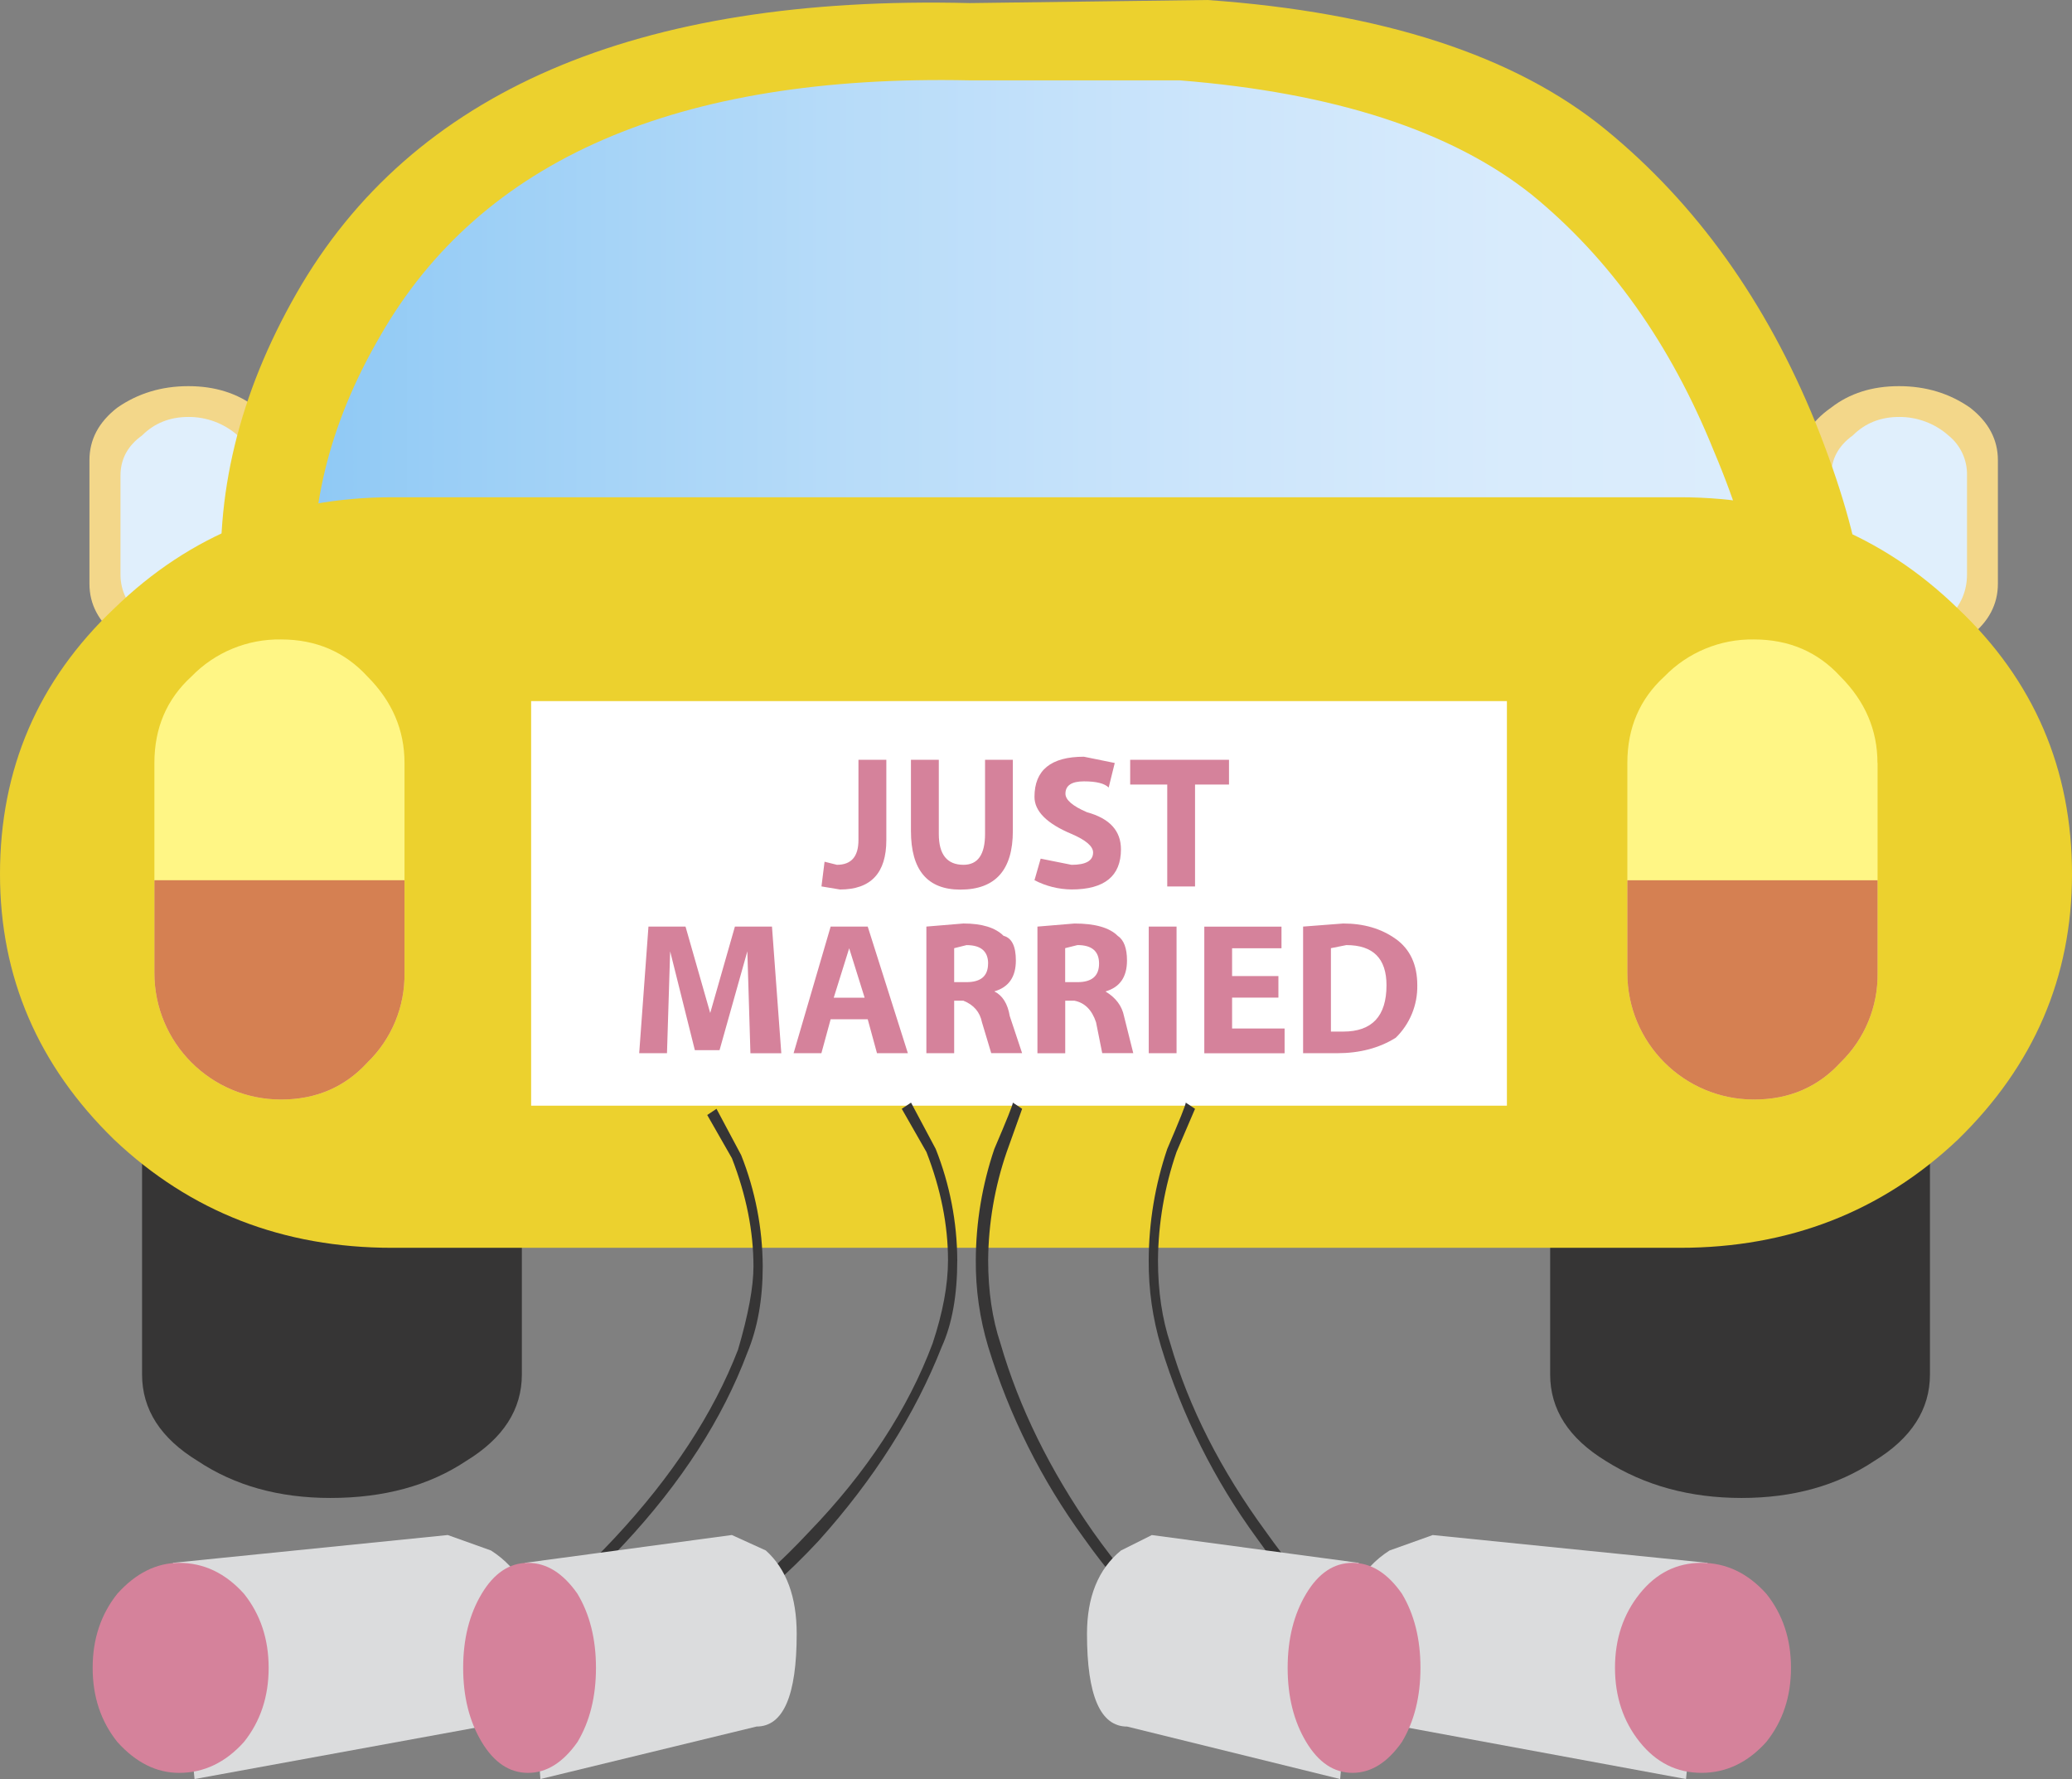 <?xml version="1.0" encoding="iso-8859-1"?>
<!-- Generator: Adobe Illustrator 20.1.0, SVG Export Plug-In . SVG Version: 6.00 Build 0)  -->
<svg version="1.0" id="Layer_1" xmlns="http://www.w3.org/2000/svg" xmlns:xlink="http://www.w3.org/1999/xlink" x="0px" y="0px"
	 viewBox="0 0 961.55 825.42" enable-background="new 0 0 961.55 825.42" xml:space="preserve">
<rect x="0" y="0" width="961.55" height="825.42" fill="#808080" stroke="none"/>
<title>wedding1_0008</title>
<path fill="#F3D78A" d="M927.16,213.52c0-9.553-4.3-17.673-12.9-24.36c-9.553-6.667-20.553-10-33-10
	c-12.447,0-22.957,3.333-31.53,10c-9.553,6.667-14.33,14.787-14.33,24.36v57.32c0,9.553,4.777,17.673,14.33,24.36
	c8.6,6.667,19.11,10,31.53,10c12.42,0,23.42-3.333,33-10c8.6-6.667,12.9-14.787,12.9-24.36V213.52z"/>
<path fill="#E0EFFC" d="M912.83,266.54v-45.86c0.199-7.212-2.982-14.103-8.6-18.63c-6.322-5.596-14.488-8.658-22.93-8.6
	c-8.6,0-15.767,2.867-21.5,8.6c-6.667,4.773-10,10.983-10,18.63v45.86c0,7.64,3.333,14.327,10,20.06
	c5.733,4.773,12.9,7.163,21.5,7.17c8.213,0.12,16.248-2.393,22.93-7.17C909.963,280.867,912.83,274.18,912.83,266.54z"/>
<path fill="#F3D78A" d="M133.27,270.84v-57.32c0-9.553-4.777-17.673-14.33-24.36c-8.6-6.667-19.11-10-31.53-10
	c-12.42,0-23.42,3.333-33,10c-8.6,6.667-12.9,14.787-12.9,24.36v57.32c0,9.553,4.3,17.673,12.9,24.36c9.553,6.667,20.553,10,33,10
	s22.957-3.333,31.53-10C128.493,288.513,133.27,280.393,133.27,270.84z"/>
<path fill="#E0EFFC" d="M118.94,266.54v-45.86c0.199-7.212-2.982-14.103-8.6-18.63c-6.322-5.596-14.488-8.658-22.93-8.6
	c-8.6,0-15.767,2.867-21.5,8.6c-6.667,4.773-10,10.983-10,18.63v45.86c0,7.64,3.333,14.327,10,20.06
	c5.733,4.773,12.9,7.163,21.5,7.17c8.213,0.12,16.248-2.393,22.93-7.17C116.073,280.867,118.94,274.18,118.94,266.54z"/>
<path fill="#363535" d="M242.18,637.69v-97.44c0-16.24-8.597-30.093-25.79-41.56c-17.193-11.467-38.21-17.2-63.05-17.2
	s-45.38,5.733-61.62,17.2c-17.193,11.467-25.79,25.32-25.79,41.56v97.45c0,16.24,8.597,29.613,25.79,40.12
	c17.193,11.453,37.73,17.18,61.61,17.18c24.84,0,45.857-5.733,63.05-17.2C233.58,667.3,242.18,653.93,242.18,637.69z"/>
<path fill="#363535" d="M869.84,498.69c-16.24-11.467-36.78-17.2-61.62-17.2c-24.84,0-45.857,5.733-63.05,17.2
	c-17.193,11.467-25.79,25.32-25.79,41.56v97.45c0,16.24,8.597,29.613,25.79,40.12c18.147,11.453,39.163,17.18,63.05,17.18
	s44.427-5.733,61.62-17.2c17.193-10.507,25.79-23.88,25.79-40.12v-97.43C895.63,524.01,887.033,510.157,869.84,498.69z"/>
<path fill="#ECD12E" d="M103.18,278l760.93-7.17c-2.867-21.02-10.033-45.86-21.5-74.52c-22.927-56.367-55.407-101.747-97.44-136.14
	S641.517,5.72,560.31,0L450,1.43C295.213-2.39,191.07,42.513,137.57,136.14C110.817,182.947,99.353,230.233,103.18,278z"/>
<linearGradient id="SVGID_1_" gradientUnits="userSpaceOnUse" x1="836.197" y1="608.275" x2="859.547" y2="608.275" gradientTransform="matrix(28.66 0 0 28.66 -23820.019 -17274.15)">
	<stop  offset="0" style="stop-color:#8FC9F5"/>
	<stop  offset="0.13" style="stop-color:#9ED0F6"/>
	<stop  offset="0.38" style="stop-color:#B8DCF9"/>
	<stop  offset="0.62" style="stop-color:#CCE5FB"/>
	<stop  offset="0.83" style="stop-color:#D8EBFC"/>
	<stop  offset="1" style="stop-color:#DCEDFC"/>
</linearGradient>
<path fill="url(#SVGID_1_)" d="M146.17,280.87l669.22-5.73c-2.867-19.107-9.553-41.08-20.06-65.92
	c-20.067-49.68-48.25-89.327-84.55-118.94c-37.26-29.613-91.713-47.28-163.36-53H450C314.32,34.427,223.073,74.067,176.26,156.2
	C152.38,197.28,142.35,238.837,146.17,280.87z"/>
<path fill="#ECD12E" d="M961.55,405.54c0-48.72-17.667-89.8-53-123.24c-35.333-34.393-78.333-51.59-129-51.59H182
	c-50.633,0-93.633,17.197-129,51.59C17.667,315.74,0,356.82,0,405.54c0,47.767,17.667,88.847,53,123.24
	c35.333,33.44,78.333,50.16,129,50.16h597.56c50.633,0,93.633-16.72,129-50.16C943.887,494.387,961.55,453.307,961.55,405.54z"/>
<path fill="#FFF685" d="M187.72,451.4V354c0-15.287-5.733-28.66-17.2-40.12c-10.507-11.467-23.88-17.2-40.12-17.2
	c-15.634-0.251-30.676,5.974-41.56,17.2C77.38,324.353,71.65,337.727,71.65,354v97.4c-0.022,32.425,26.245,58.728,58.67,58.75
	c0.027,0,0.053,0,0.08,0c16.24,0,29.613-5.733,40.12-17.2C181.743,482.068,187.968,467.031,187.72,451.4z"/>
<path fill="#FFFFFF" d="M699.31,513V325.29H246.48V513H699.31z"/>
<path fill="#D5829B" d="M398.38,352.52v37.26c0,7.647-3.333,11.467-10,11.46l-5.73-1.43l-1.43,11.46l8.6,1.43
	c14.333,0,21.5-7.643,21.5-22.93v-37.25h-12.9H398.38z"/>
<path fill="#D5829B" d="M435.64,352.52h-12.9v33c0,18.153,7.643,27.23,22.93,27.23c16.24,0,24.36-9.077,24.36-27.23v-33h-12.9v34.39
	c0,9.553-3.333,14.33-10,14.33c-7.64,0-11.46-4.777-11.46-14.33v-34.39H435.64z"/>
<path fill="#D5829B" d="M517.32,354L503,351.09c-15.287,0-22.93,6.21-22.93,18.63c0,6.667,5.733,12.4,17.2,17.2
	c6.667,2.867,10,5.733,10,8.6c0,3.82-3.333,5.73-10,5.73l-14.33-2.87l-2.87,10c5.316,2.764,11.209,4.237,17.2,4.3
	c15.287,0,22.93-6.21,22.93-18.63c0-8.6-5.253-14.333-15.76-17.2c-6.667-2.867-10-5.733-10-8.6c0-3.82,2.867-5.73,8.6-5.73
	s9.553,0.957,11.46,2.87L517.32,354z"/>
<path fill="#D5829B" d="M541.68,364v47.29h12.9V364h15.76v-11.48h-45.86V364H541.68z"/>
<path fill="#D5829B" d="M358.25,429.9h-17.2L329.59,470l-11.46-40.1h-17.2l-4.3,58.75h12.9l1.47-47.28l11.46,45.86h11.46l12.9-45.86
	l1.43,47.29h14.33L358.25,429.9z"/>
<path fill="#D5829B" d="M402.68,429.9h-17.2l-17.2,58.75h12.9l4.3-15.76h17.2l4.3,15.76h14.33L402.68,429.9 M401.25,462.9h-14.34
	l7.17-22.93L401.25,462.9z"/>
<path fill="#D5829B" d="M465.73,434.2c-3.82-3.82-10.03-5.73-18.63-5.73l-17.2,1.43v58.75h12.9V464.3h4.3
	c4.78,1.913,7.647,5.247,8.6,10l4.3,14.33h14.33l-5.73-17.2c-0.953-5.733-3.343-9.553-7.17-11.46c6.667-1.913,10-6.69,10-14.33
	c0-6.667-1.91-10.487-5.73-11.46 M458.53,447.08c0,5.733-3.333,8.6-10,8.6h-5.73v-15.75l5.73-1.43c6.687,0,10.03,2.867,10.03,8.6
	L458.53,447.08z"/>
<path fill="#D5829B" d="M525.92,488.66l-4.3-17.2c-0.96-4.773-3.833-8.593-8.62-11.46c6.667-1.913,10-6.69,10-14.33
	c0-5.733-1.433-9.553-4.3-11.46c-3.82-3.82-10.507-5.73-20.06-5.73l-17.2,1.43v58.75h12.9V464.3h4.3c4.773,0.953,8.107,4.287,10,10
	l2.87,14.33h14.33 M494.31,439.91l5.73-1.43c6.667,0,10,2.867,10,8.6c0,5.733-3.333,8.6-10,8.6h-5.73v-15.75V439.91z"/>
<path fill="#D5829B" d="M546,429.9h-12.9v58.75H546V429.9z"/>
<path fill="#D5829B" d="M594.7,439.93v-10h-35.82v58.75h37.26v-11.49h-24.37v-14.33h21.5v-10h-21.5v-12.9h22.93V439.93z"/>
<path fill="#D5829B" d="M647.72,435.64c-6.667-4.78-14.787-7.17-24.36-7.17l-18.63,1.43v58.75h15.76
	c10.507,0,19.583-2.39,27.23-7.17c6.552-6.392,10.171-15.208,10-24.36c0-9.553-3.333-16.72-10-21.5 M617.63,439.92l7.17-1.43
	c12.42,0,18.63,6.21,18.63,18.63c0,14.333-6.687,21.5-20.06,21.5h-5.73v-38.69L617.63,439.92z"/>
<path fill="#D58052" d="M187.72,451.4v-43H71.65v43c-0.022,32.425,26.245,58.728,58.67,58.75c0.027,0,0.053,0,0.08,0
	c16.24,0,29.613-5.733,40.12-17.2C181.743,482.068,187.968,467.031,187.72,451.4z"/>
<path fill="#FFF685" d="M871.27,354c0-15.287-5.733-28.66-17.2-40.12c-10.507-11.467-23.883-17.2-40.13-17.2
	c-15.634-0.251-30.676,5.974-41.56,17.2c-11.453,10.473-17.18,23.847-17.18,40.12v97.4c-0.022,32.425,26.245,58.728,58.67,58.75
	c0.043,0,0.087,0,0.13,0c16.24,0,29.617-5.733,40.13-17.2c11.226-10.884,17.451-25.926,17.2-41.56V354H871.27z"/>
<path fill="#363535" d="M464.3,623.36c-3.82-11.467-5.73-24.363-5.73-38.69c0.14-17.075,3.045-34.014,8.6-50.16l7.17-20.06
	l-4.3-2.87c0,0.953-2.867,8.12-8.6,21.5c-5.637,16.619-8.541,34.042-8.6,51.59c-0.108,13.585,1.824,27.109,5.73,40.12
	c9.737,31.893,24.755,61.927,44.43,88.85c21.02,29.613,40.127,46.81,57.32,51.59l1.43-4.3c-15.287-3.82-33.437-20.54-54.45-50.16
	C487.227,682.11,472.893,652.973,464.3,623.36z"/>
<path fill="#363535" d="M543.11,623.36c-3.82-11.467-5.73-24.363-5.73-38.69c0.14-17.075,3.045-34.014,8.6-50.16l8.6-20.06
	l-4.3-2.87c0,0.953-2.867,8.12-8.6,21.5c-5.637,16.619-8.541,34.042-8.6,51.59c-0.108,13.585,1.824,27.109,5.73,40.12
	c9.734,31.892,24.749,61.925,44.42,88.85c21.02,29.613,40.127,46.81,57.32,51.59l1.43-4.3c-15.287-3.82-33.437-20.54-54.45-50.16
	C566.51,682.11,551.703,652.973,543.11,623.36z"/>
<path fill="#D58052" d="M871.27,408.41H755.2v43c-0.017,32.425,26.255,58.723,58.68,58.74c0.04,0,0.08,0,0.12,0
	c16.24,0,29.617-5.733,40.13-17.2c11.226-10.884,17.451-25.926,17.2-41.56v-43L871.27,408.41z"/>
<path fill="#363535" d="M346.79,627.66c4.78-11.467,7.17-24.84,7.17-40.12c-0.081-17.67-3.473-35.169-10-51.59l-11.46-21.5
	l-4.3,2.87l11.46,20.06c6.667,17.193,10,33.913,10,50.16c0,9.553-2.39,22.45-7.17,38.69c-11.467,29.613-30.573,58.75-57.32,87.41
	c-26.747,28.66-50.63,44.9-71.65,48.72l1.43,4.3c22-3.82,46.84-20.54,74.52-50.16C316.217,687.847,335.323,658.233,346.79,627.66z"
	/>
<path fill="#363535" d="M437.07,624.79c4.773-10.507,7.163-23.88,7.17-40.12c-0.082-17.67-3.474-35.169-10-51.59l-11.46-21.5
	l-4.3,2.87l11.46,20.06c6.667,17.193,10,33.913,10,50.16c0,11.467-2.39,24.363-7.17,38.69c-11.467,30.573-30.573,59.71-57.32,87.41
	c-26.747,28.667-50.63,44.907-71.65,48.72l1.43,5.73c22-3.82,46.84-20.54,74.52-50.16C405.543,686.407,424.65,656.317,437.07,624.79
	z"/>
<path fill="#DBDCDD" d="M90.28,825.42l133.27-24.36c16.24,0,24.36-14.333,24.36-43c0-17.193-6.687-30.09-20.06-38.69l-20.06-7.17
	L80.25,725.1L90.28,825.42z"/>
<path fill="#D5829B" d="M54.45,739.43C46.817,748.99,43,760.457,43,773.83c0,13.373,3.82,24.837,11.46,34.39
	c8.6,9.553,18.153,14.33,28.66,14.33c11.467,0,21.497-4.777,30.09-14.33c7.64-9.553,11.46-21.017,11.46-34.39
	c0-13.373-3.82-24.837-11.46-34.39c-8.6-9.553-18.63-14.33-30.09-14.33C72.607,725.103,63.05,729.877,54.45,739.43z"/>
<path fill="#DBDCDD" d="M243.61,725.1l7.17,100.31l100.31-24.36c12.42,0,18.63-14.333,18.63-43c0-17.193-4.777-30.09-14.33-38.69
	l-15.76-7.17L243.61,725.1z"/>
<path fill="#D5829B" d="M276.57,773.83c0-13.373-2.867-24.837-8.6-34.39c-6.667-9.553-14.31-14.33-22.93-14.33
	c-8.62,0-15.787,4.777-21.5,14.33c-5.733,9.553-8.6,21.017-8.6,34.39c0,13.373,2.867,24.837,8.6,34.39
	c5.733,9.553,12.9,14.33,21.5,14.33c8.6,0,16.253-4.777,22.96-14.33C273.713,798.667,276.57,787.203,276.57,773.83z"/>
<path fill="#DBDCDD" d="M782.43,825.42l10-100.31l-127.54-12.9l-20.06,7.17c-13.373,8.6-20.06,21.497-20.06,38.69
	c0,28.667,8.597,43,25.79,43L782.43,825.42z"/>
<path fill="#D5829B" d="M760.93,739.43c-7.647,9.553-11.467,21.017-11.46,34.39c0.007,13.373,3.827,24.837,11.46,34.39
	c7.64,9.553,17.193,14.33,28.66,14.33c11.467,0,21.497-4.777,30.09-14.33c7.64-9.553,11.46-21.017,11.46-34.39
	c0-13.373-3.82-24.837-11.46-34.39c-8.6-9.553-18.63-14.33-30.09-14.33C778.13,725.1,768.577,729.877,760.93,739.43z"/>
<path fill="#DBDCDD" d="M621.93,825.42l8.6-100.31l-96-12.9l-14.33,7.17c-10.507,8.6-15.76,21.497-15.76,38.69
	c0,28.667,6.21,43,18.63,43L621.93,825.42z"/>
<path fill="#D5829B" d="M606.16,739.43c-5.733,9.553-8.6,21.017-8.6,34.39c0,13.373,2.867,24.837,8.6,34.39
	c5.733,9.553,12.9,14.33,21.5,14.33c8.6,0,16.243-4.777,22.93-14.33c5.733-9.553,8.6-21.017,8.6-34.39
	c0-13.373-2.867-24.837-8.6-34.39c-6.667-9.553-14.31-14.33-22.93-14.33C619.04,725.1,611.873,729.877,606.16,739.43z"/>
</svg>
